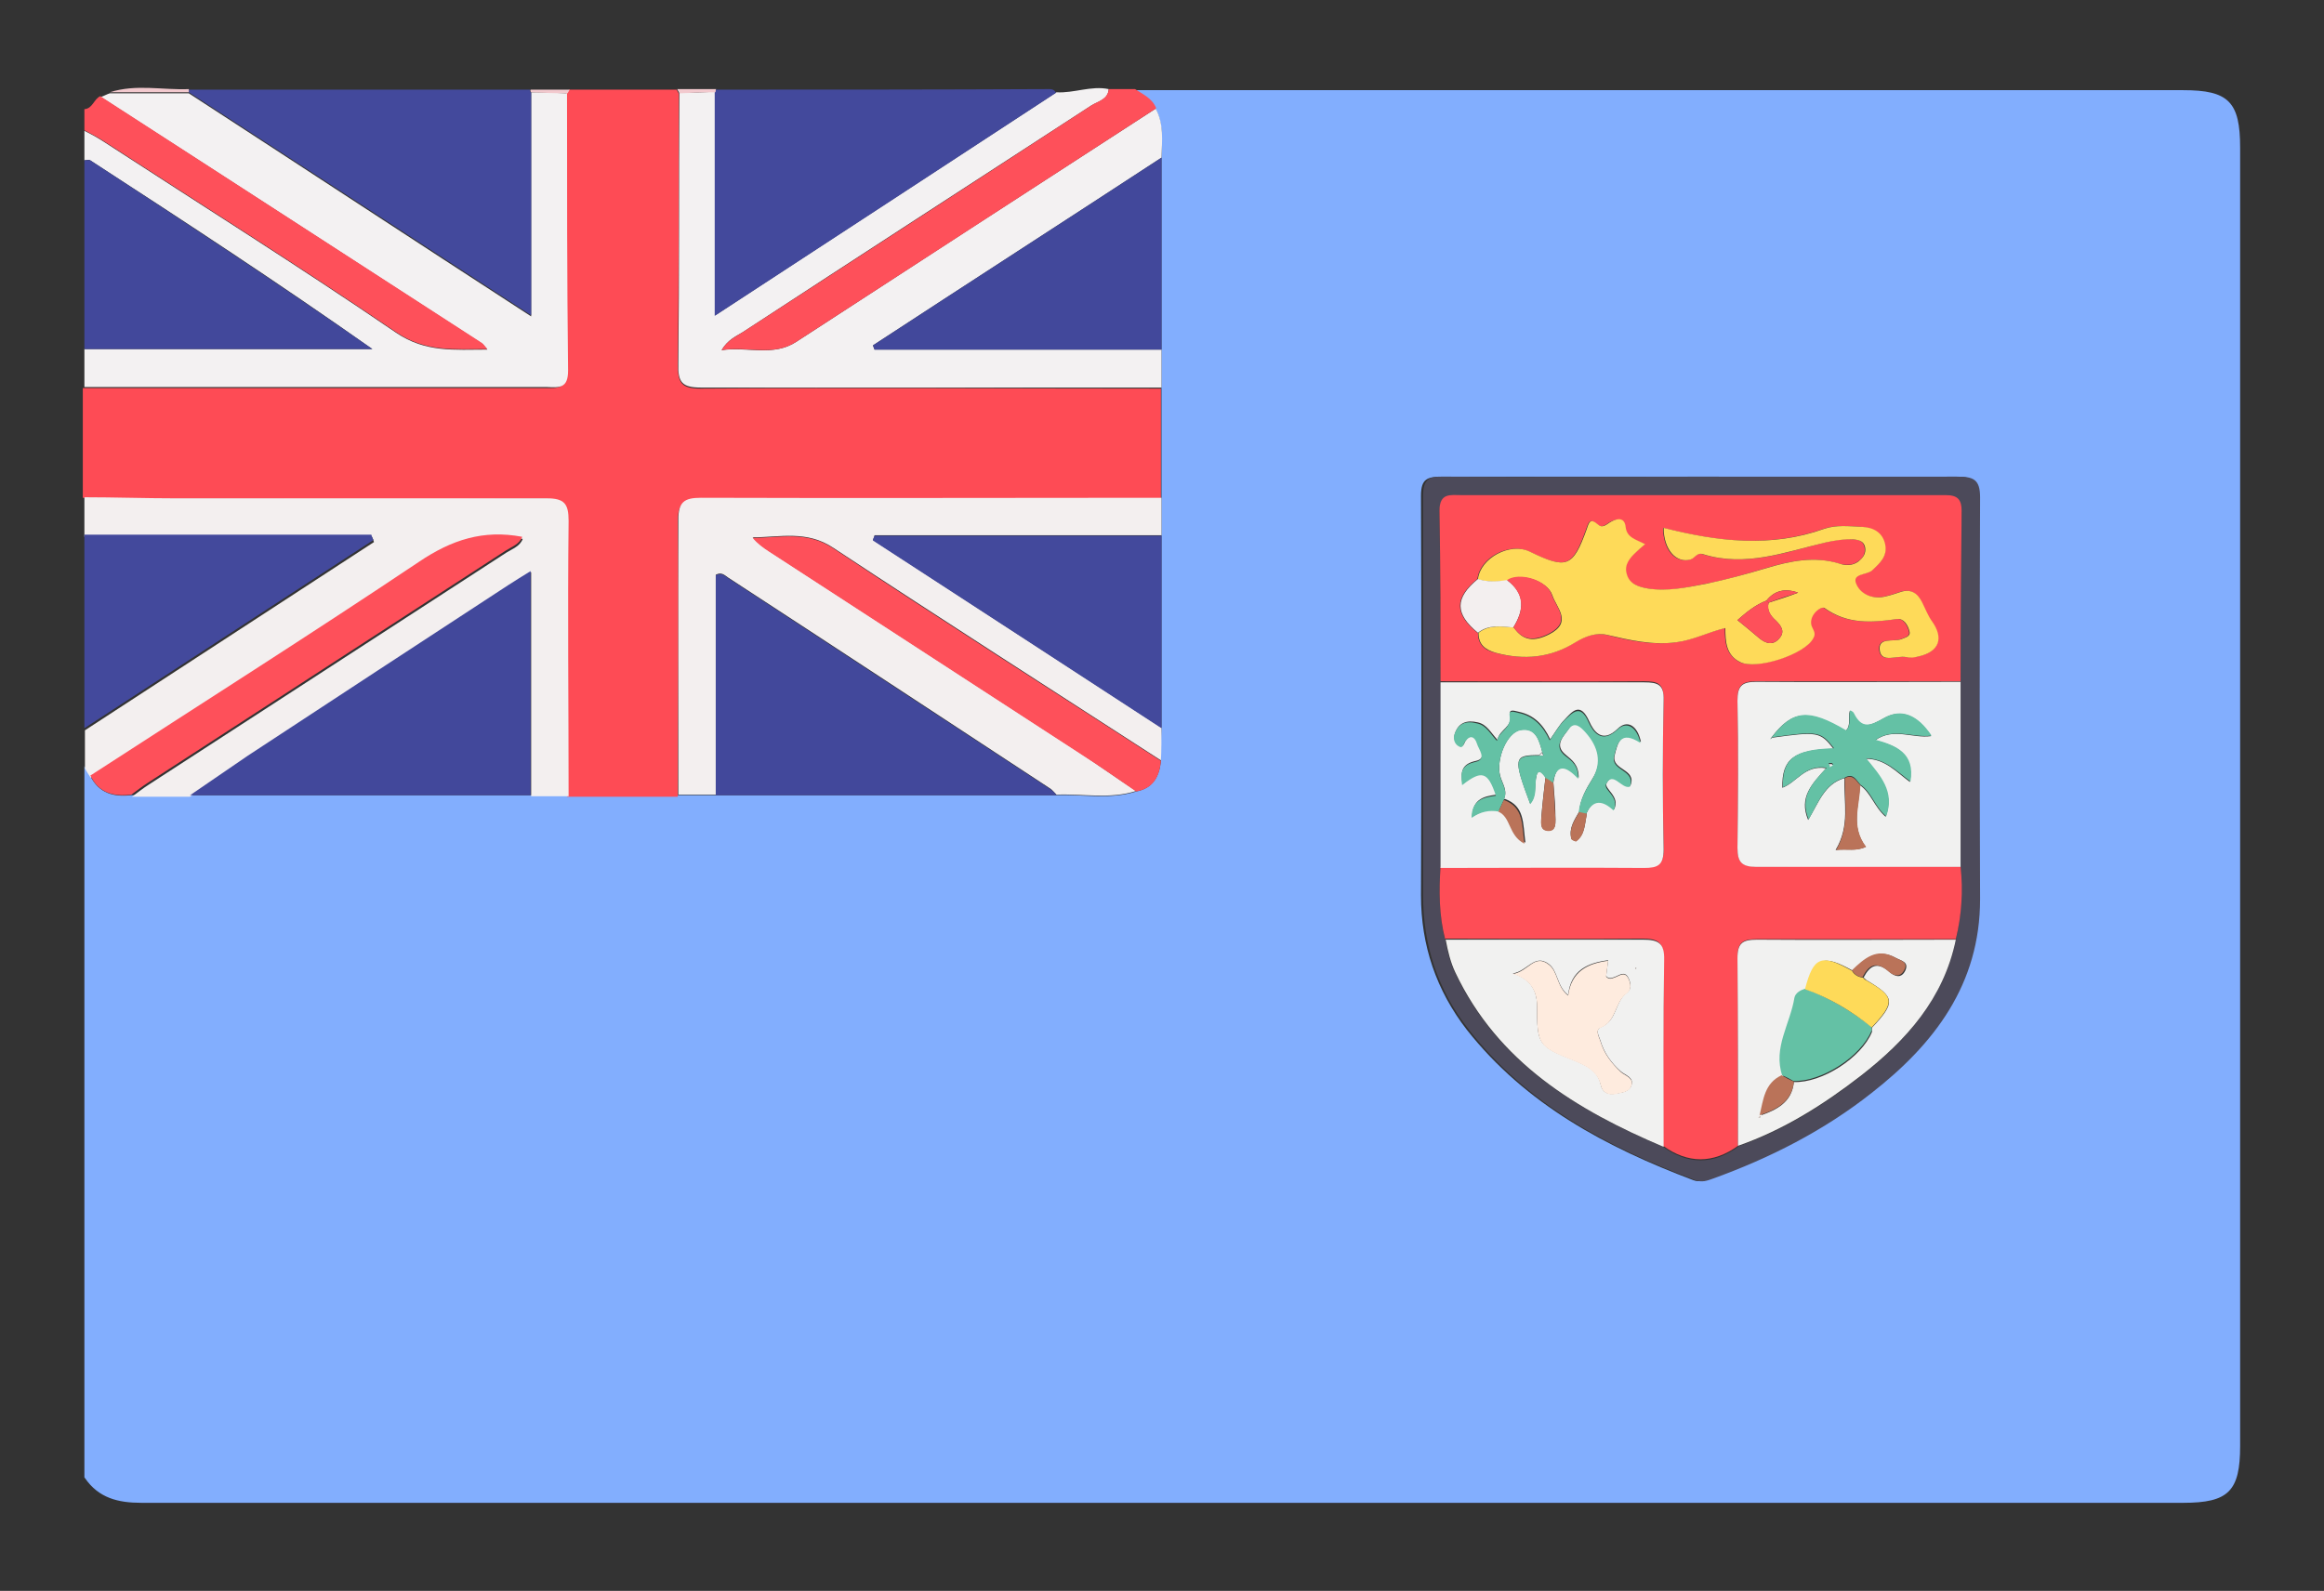 <?xml version="1.0" encoding="UTF-8"?>
<svg id="Layer_1" data-name="Layer 1" xmlns="http://www.w3.org/2000/svg" version="1.1" viewBox="0 0 440.6 301.7">
  <rect x="0" y="0" width="440.6" height="301.7" fill="#333333" stroke="none"/>
  <defs>
    <style>
      .cls-1 {
        fill: #82aefe;
      }

      .cls-1, .cls-2, .cls-3, .cls-4, .cls-5, .cls-6, .cls-7, .cls-8, .cls-9, .cls-10, .cls-11, .cls-12, .cls-13, .cls-14, .cls-15 {
        stroke-width: 0px;
      }

      .cls-2 {
        fill: #feebde;
      }

      .cls-3 {
        fill: #42489b;
      }

      .cls-4 {
        fill: #f3f1f2;
      }

      .cls-5 {
        fill: #f3efef;
      }

      .cls-6 {
        fill: #fe4d56;
      }

      .cls-7 {
        fill: #43499c;
      }

      .cls-8 {
        fill: #64c1a5;
      }

      .cls-9 {
        fill: #fe4b55;
      }

      .cls-10 {
        fill: #f1f1f0;
      }

      .cls-11 {
        fill: #fe505a;
      }

      .cls-12 {
        fill: #4c4a5a;
      }

      .cls-13 {
        fill: #f2c9ce;
      }

      .cls-14 {
        fill: #ba7359;
      }

      .cls-15 {
        fill: #feda59;
      }
    </style>
  </defs>
  <path class="cls-1" d="M16,280.2c0-45,0-89.9,0-134.9.4.6.8,1.2,1.1,1.8,1.6,3.3,4.4,4.1,7.8,3.7,3.7,0,7.3,0,11,0,21.5,0,43.1,0,64.6,0,2.4,0,4.7,0,7.1,0,7,0,14,0,21,0,2.4,0,4.7,0,7.1,0,21.5,0,43.1,0,64.6,0,5-.2,10.1.9,15.1-.7,3.2-.6,4.4-2.9,4.7-5.8,0-2.1,0-4.2.1-6.2,0-12.2,0-24.3,0-36.5,0-2.4,0-4.7,0-7.1,0-7,0-14,0-21,0-2.4,0-4.8,0-7.1,0-12.1,0-24.3,0-36.4,0-3.1.5-6.3-1.1-9.3-.7-1.9-2.5-2.6-4-3.6,1.3,0,2.7,0,4,0,64.9,0,129.8,0,194.8,0,8.6,0,10.8,2.2,10.8,10.9,0,82.1,0,164.2,0,246.2,0,8.6-2.2,10.8-10.8,10.8-129,0-258.1,0-387.1,0-4.4,0-8.1-.9-10.7-4.7ZM322.5,90.4c-16.4,0-32.7,0-49.1,0-2.8,0-4,.4-4,3.6.1,25.3.1,50.5,0,75.8,0,9.5,2.9,18,8.7,25.5,11.2,14.2,26.5,22.3,42.9,28.5,1.3.5,2.3,0,3.4-.3,10.8-3.9,21-9.1,30-16.2,11.9-9.4,20.7-20.7,20.6-36.8,0-25.4,0-50.8,0-76.2,0-3.4-1.3-3.9-4.2-3.9-16.2.1-32.5,0-48.7,0Z"/>
  <path class="cls-9" d="M107.9,17c6.8,0,13.6,0,20.4,0,.1.3.3.5.4.8,0,17.1,0,34.3-.2,51.4,0,3.4.7,4.5,4.3,4.5,29.1-.2,58.2,0,87.3,0,0,7,0,14,0,21-29.1,0-58.2,0-87.3,0-3.2,0-4.3.7-4.3,4.2.2,17.4,0,34.8,0,52.2-7,0-14,0-21,0,0-17.4,0-34.8,0-52.2,0-3.3-.8-4.3-4.2-4.3-23.5.1-47,0-70.5,0-5.7,0-11.4-.1-17.1-.2v-20.8c29.2,0,58.5,0,87.7,0,2.3,0,4,.2,4-3.1-.2-17.5-.1-35.1-.2-52.6.1-.2.3-.5.4-.7Z"/>
  <path class="cls-4" d="M107.5,17.7c0,17.5,0,35.1.2,52.6,0,3.4-1.7,3.2-4,3.1-29.2,0-58.5,0-87.7,0v-7.2h54.6c-17.7-12.5-35.6-24.2-53.5-35.8-.3-.2-.7,0-1.1,0,0-1.9,0-3.7,0-5.6,1.2.6,2.3,1.2,3.4,1.9,18.6,12.1,37.4,23.9,55.7,36.4,5.6,3.8,11,3.2,17.3,3.2-.6-.7-.8-1-1.1-1.2-24.1-15.6-48.1-31.2-72.2-46.7.6-.2,1.1-.5,1.7-.7,5,0,10,0,15,0,21.4,13.9,42.7,27.9,64.9,42.3V17.5c2.3,0,4.6.1,6.8.2Z"/>
  <path class="cls-5" d="M16,94.3c5.7,0,11.4.2,17.1.2,23.5,0,47,0,70.5,0,3.4,0,4.2,1,4.2,4.3-.2,17.4,0,34.8,0,52.2-2.4,0-4.7,0-7.1,0,0-14,0-28,0-42.5-1.9,1.1-3.1,1.9-4.3,2.7-16.4,10.7-32.9,21.5-49.3,32.3-3.8,2.5-7.4,5.1-11.1,7.6-3.7,0-7.3,0-11,0,1.1-.8,2.1-1.6,3.2-2.3,22.6-14.7,45.2-29.3,67.8-44,1.1-.7,2.6-1.2,3.1-2.6-7.4-1.4-13.4.5-19.5,4.7-20.6,13.8-41.6,27.1-62.4,40.6-.4-.6-.8-1.2-1.1-1.8,0-2.4,0-4.8,0-7.2,18.3-11.9,36.5-23.8,54.8-35.7-.1-.3-.2-.7-.4-1H16v-7.2Z"/>
  <path class="cls-7" d="M16,101.4h54.4c.1.3.2.7.4,1-18.3,11.9-36.5,23.8-54.8,35.7,0-12.2,0-24.5,0-36.7Z"/>
  <path class="cls-3" d="M16,30.4c.4,0,.8-.1,1.1,0,17.9,11.7,35.7,23.4,53.5,35.8H16V30.4Z"/>
  <path class="cls-11" d="M19.1,18.3c24.1,15.6,48.1,31.1,72.2,46.7.3.2.5.5,1.1,1.2-6.3,0-11.7.6-17.3-3.2-18.3-12.5-37.1-24.3-55.7-36.4-1.1-.7-2.3-1.3-3.4-1.9,0-1.3,0-2.7,0-4,1.6-.1,1.8-2,3.1-2.5Z"/>
  <path class="cls-5" d="M128.6,150.8c0-17.4,0-34.8,0-52.2,0-3.4,1.1-4.2,4.3-4.2,29.1.1,58.2,0,87.3,0,0,2.4,0,4.7,0,7.1-18.1,0-36.3,0-54.4,0,0,.3-.2.6-.3.9,18.2,11.9,36.4,23.7,54.7,35.6,0,2.1,0,4.2-.1,6.2-20.7-13.4-41.5-26.7-62.1-40.3-5.1-3.4-10.1-2-15.3-2,1,1.1,2,1.9,3.1,2.6,19.7,12.8,39.4,25.6,59.1,38.4,3.5,2.3,7,4.8,10.5,7.1-5,1.6-10,.5-15.1.7-.4-.4-.7-.8-1.1-1.1-20.4-13.4-40.8-26.8-61.2-40.1-.6-.4-1.2-1.1-2.3-.5v41.7c-2.4,0-4.7,0-7.1,0Z"/>
  <path class="cls-4" d="M220.2,73.5c-29.1,0-58.2,0-87.3,0-3.6,0-4.4-1-4.3-4.5.2-17.1.1-34.3.2-51.4,2.3,0,4.6-.1,6.8-.2v42.4c22.2-14.5,43.4-28.4,64.7-42.3,3.3.2,6.6-1.3,9.9-.6-.1,2-2,2.3-3.3,3.1-22,14.3-44.1,28.6-66.1,43-1.3.8-2.8,1.4-4,3.4,5-.7,9.8,1.3,14.2-1.6,22.7-14.8,45.4-29.5,68.1-44.2,1.6,2.9,1.2,6.1,1.1,9.3-18.2,11.9-36.5,23.7-54.7,35.6.1.3.2.5.3.8h54.4c0,2.4,0,4.8,0,7.1Z"/>
  <path class="cls-12" d="M322.5,90.4c16.2,0,32.5,0,48.7,0,2.9,0,4.2.5,4.2,3.9-.1,25.4-.1,50.8,0,76.2,0,16.2-8.7,27.5-20.6,36.8-9,7.1-19.2,12.3-30,16.2-1.1.4-2.1.8-3.4.3-16.5-6.2-31.8-14.3-42.9-28.5-5.9-7.5-8.7-16-8.7-25.5,0-25.3,0-50.5,0-75.8,0-3.2,1.2-3.7,4-3.6,16.4.1,32.7,0,49.1,0ZM329.5,217.4c8.6-3,16.2-7.8,23.3-13.3,8.6-6.7,15.7-14.7,18-25.8,1-4.6,1.3-9.2.9-13.8v-35c0-10.8,0-21.5.2-32.3,0-2.2-.8-3.1-3-3-5.1.1-10.1,0-15.2,0-25.5,0-51.1,0-76.6,0-2.1,0-4.2-.5-4.2,3,.2,10.8.1,21.5.2,32.3,0,11.7,0,23.3,0,35-.3,4.6-.3,9.3.9,13.8.4,2.1.9,4.1,1.8,6.1,8.1,17.1,23,26.1,39.5,33.1,4.7,3.4,9.5,3.4,14.2,0Z"/>
  <path class="cls-3" d="M35.9,150.9c3.7-2.5,7.4-5.1,11.1-7.6,16.4-10.8,32.8-21.5,49.3-32.3,1.2-.8,2.4-1.5,4.3-2.7,0,14.6,0,28.5,0,42.5-21.5,0-43.1,0-64.6,0Z"/>
  <path class="cls-3" d="M135.7,150.8v-41.7c1.1-.6,1.7.1,2.3.5,20.4,13.4,40.8,26.7,61.2,40.1.4.3.8.7,1.1,1.1-21.5,0-43.1,0-64.6,0Z"/>
  <path class="cls-7" d="M220.2,138.1c-18.2-11.9-36.4-23.7-54.7-35.6,0-.3.2-.6.3-.9,18.1,0,36.3,0,54.4,0,0,12.2,0,24.3,0,36.5Z"/>
  <path class="cls-3" d="M220.2,66.3h-54.4c-.1-.3-.2-.5-.3-.8,18.2-11.9,36.5-23.7,54.7-35.6,0,12.1,0,24.3,0,36.4Z"/>
  <path class="cls-11" d="M219.1,20.6c-22.7,14.7-45.4,29.5-68.1,44.2-4.4,2.9-9.2.8-14.2,1.6,1.2-2,2.8-2.6,4-3.4,22-14.3,44.1-28.6,66.1-43,1.2-.8,3.1-1.1,3.3-3.1,1.7,0,3.3,0,5,0,1.5,1,3.2,1.7,4,3.6Z"/>
  <path class="cls-11" d="M17.1,147.1c20.8-13.5,41.8-26.8,62.4-40.6,6.1-4.1,12.1-6.1,19.5-4.7-.5,1.4-2,1.9-3.1,2.6-22.6,14.7-45.2,29.3-67.8,44-1.1.7-2.1,1.5-3.2,2.3-3.4.4-6.2-.3-7.8-3.7Z"/>
  <path class="cls-11" d="M215.4,150.1c-3.5-2.4-6.9-4.8-10.5-7.1-19.7-12.8-39.4-25.6-59.1-38.4-1.1-.7-2.2-1.5-3.1-2.6,5.2,0,10.2-1.4,15.3,2,20.6,13.7,41.4,26.9,62.1,40.3-.3,3-1.4,5.2-4.7,5.8Z"/>
  <path class="cls-7" d="M100.7,17.5v42.3c-22.1-14.4-43.5-28.4-64.9-42.3,0-.2,0-.4,0-.5,21.6,0,43.2,0,64.7,0,0,.2,0,.4.1.5Z"/>
  <path class="cls-7" d="M200.2,17.6c-21.2,13.9-42.5,27.8-64.7,42.3,0-14.7,0-28.5,0-42.4.1-.1.2-.3.1-.5,21,0,41.9,0,62.9-.1.6,0,1.3-.1,1.7.7Z"/>
  <path class="cls-13" d="M35.8,17c0,.2,0,.4,0,.5-5,0-10,0-15,0,5-1.6,10-.4,15-.6Z"/>
  <path class="cls-13" d="M135.7,17c0,.2,0,.4-.1.5-2.3,0-4.6.1-6.8.2-.1-.3-.3-.5-.4-.8,2.5,0,4.9,0,7.4,0Z"/>
  <path class="cls-13" d="M100.7,17.5c-.1-.1-.2-.3-.1-.5,2.5,0,4.9,0,7.4,0-.1.2-.3.5-.4.7-2.3,0-4.6-.1-6.8-.2Z"/>
  <path class="cls-6" d="M274,178.2c-1.2-4.6-1.2-9.2-.9-13.8,12.9,0,25.7,0,38.6,0,2.6,0,3.8-.5,3.7-3.5-.2-9.4-.2-18.8,0-28.3,0-3-1.1-3.4-3.7-3.4-12.9.1-25.7,0-38.6,0,0-10.8,0-21.5-.2-32.3,0-3.5,2.1-3,4.2-3,25.5,0,51.1,0,76.6,0,5.1,0,10.1,0,15.2,0,2.2,0,3,.8,3,3-.1,10.8-.2,21.5-.2,32.3-12.9,0-25.8,0-38.7,0-2.8,0-3.6.8-3.6,3.6.2,9.3.1,18.6,0,27.9,0,2.7.8,3.7,3.6,3.6,12.9-.1,25.8,0,38.7,0,.5,4.7.2,9.3-.9,13.8-12.6,0-25.2,0-37.7,0-2.7,0-3.7.6-3.7,3.5.2,11.9,0,23.8.1,35.7-4.7,3.4-9.5,3.4-14.2,0,0-11.8,0-23.6.1-35.4,0-3.3-1.1-3.9-4.1-3.9-12.4.1-24.9,0-37.4,0ZM280.2,120c0,2.2,1.2,3.3,3.3,3.8,5.4,1.4,10.4,1,15.1-2,1.8-1.1,3.9-1.9,6-1.4,4.3,1.1,8.6,2,13.1,1.4,3.2-.4,6-1.9,9.3-2.7,0,2.7.2,5,2.7,6.4,3,1.6,12.5-1.4,14-4.5.5-1-.2-1.7-.4-2.5-.5-2,1.9-3.6,2.5-3.2,4.3,3.1,8.9,2.8,13.7,2.1,1.3-.2,2.1,1.1,2.4,2.3.3,1-.8,1.2-1.5,1.5-1.5.6-4.6-.5-4.1,2.3.4,2.2,3.2.8,4.9,1.1.8.1,1.6,0,2.4-.1,4-.9,4.9-3.4,2.5-6.8-.8-1.1-1.3-2.3-1.8-3.5-.9-1.8-2.2-2.6-4.2-1.9-.9.3-1.8.6-2.7.8-2.4.6-4.6-.3-5.5-2.2-1.1-2.3,1.9-1.8,2.9-2.7,1.6-1.4,3.1-2.8,2.5-5-.5-2.2-2.4-3.1-4.5-3.3-2.4-.1-4.8-.4-7.1.4-10.2,3.6-20.3,2.4-30.4-.2,0,4.1,2.3,6.8,5.1,6,.8-.2,1.2-1.4,2.4-1,8,2.5,15.5-.3,23.1-2.2,1.8-.4,3.6-.8,5.5-.6,1,0,1.9.4,2.1,1.5.2,1.2-.3,2.1-1.3,2.7-1.1.8-2.3.7-3.5.4-4.8-1.5-9.4-.5-14.1.9-3.7,1.1-7.4,2.2-11.2,2.9-3.6.7-7.3,1.6-11.1.9-1.7-.3-3.5-.8-4-2.8-.5-1.8.6-3,1.8-4.1.5-.4,1-.8,1.7-1.5-1.7-.8-3.5-1.1-3.7-3.3-.2-1.6-1.4-1.6-2.7-1-.8.4-1.6,1.4-2.5.6-1.5-1.3-1.7-.6-2.2.9-2.6,7.2-3.7,7.6-10.8,4.2-3.7-1.8-9.3,1.1-9.8,5.2-4.4,3.6-4.4,6.6,0,10.2Z"/>
  <path class="cls-10" d="M371.7,164.4c-12.9,0-25.8,0-38.7,0-2.8,0-3.6-.9-3.6-3.6.1-9.3.2-18.6,0-27.9,0-2.8.8-3.6,3.6-3.6,12.9.1,25.8,0,38.7,0,0,11.7,0,23.3,0,35ZM349.7,147.6c-.2,4.5,1.1,9-1.7,13.6,2.2-.3,3.8.3,5.7-.6-2.9-3.9-1.2-7.8-1.1-11.7,2.1,1.4,2.7,4.1,4.9,6,1.7-4.7-1.1-7.7-3.8-11,3.7,0,5.8,2.5,8.4,4.4.8-5.4-2.6-6.9-6.6-7.9,3.5-2.5,7.1-.3,10.6-.8-2.6-4-5.7-5.3-9.1-3.3-2.5,1.4-4.1,2.1-5.6-.9-.1-.2-.4-.4-.7-.6-.4,1.3.3,2.8-.8,3.8-7.1-4.2-10.1-3.9-14,1.2-.1.1-.2.3-.3.4.1-.1.3-.2.4-.3,8.6-1.2,9.1-1.1,11.6,2.1-7.5.2-9.8,1.9-9.7,7.4,2.7-1,4.3-4.4,8.3-3.7-2.7,3-5.2,5.5-3.4,9.8,2-3.3,3.1-6.8,6.8-7.9Z"/>
  <path class="cls-10" d="M273.1,129.4c12.9,0,25.7,0,38.6,0,2.6,0,3.8.4,3.7,3.4-.2,9.4-.2,18.8,0,28.3,0,3-1.1,3.5-3.7,3.5-12.9-.1-25.7,0-38.6,0,0-11.7,0-23.3,0-35ZM285.1,151.6c.8-1.7-.3-3-.7-4.5-.8-3.2,1.3-8.2,3.9-8.7,2.9-.5,3.5,2,4.1,4.2-.2.2-.4.4-.6.6-4.8,0-5,.4-1.7,9.2,1.2-1.5.8-3.2,1.1-4.8.3-2,1-1.4,1.8-.2-.3,2.6-.6,5.2-.8,7.8,0,1-.2,2.3,1.4,2.3,1.3,0,1.3-1.2,1.3-2.1,0-2.3-.2-4.7-.4-7,.5-3.7,2.3-3.7,4.8-.9,0-2.5-1.2-3.3-2.5-4.4-2.3-1.9-.2-3.6.7-5,1.1-1.6,2.3-.4,3.2.6,2.4,2.7,3.3,5.7,1.2,9-1.2,1.9-2.3,3.9-2.5,6.2-.9,1.6-2,3.1-1.5,5.1,0,.2.8.6.9.5,1.7-1.2,1.6-3.1,2-4.9,0-.1,0-.3,0-.4,1.3-3,3.2-2.6,5.2-.7,1.3-2.5-2-3.9-1.4-5,1.3-2.5,2.9,1,4.5.5,1.3-3.2-3.6-2.9-3-5.7.6-2.5,1.2-5.1,5-2.6-.7-3.3-2.7-4.2-4.4-2.5-3,2.9-4.6.4-5.4-1.4-1.7-3.8-3.2-1.9-4.7-.3-1,1-1.7,2.3-2.7,3.7-1.3-2.8-3.1-4.6-5.9-5.2-.6-.1-2-.7-1.7.5.5,2.4-2,2.8-2.4,4.8-1.3-1.4-2-2.9-3.7-3.3-2.1-.5-3.7,0-4.4,2.2-.2.8,0,1.7.8,2.1.9.6,1-.5,1.3-.9,1-1.3,1.9-.9,2.2.4.3,1.1,2,3-.3,3.5-2.8.6-2.9,2.2-2.5,4.4,3.6-2.9,4.8-2.5,6.4,2-2.2.3-4.5.7-4.6,4.2,1.7-1.1,3.3-1.5,5.1-1.2,2.5,1,1.8,4.5,5,6.1-.5-3.7-.1-6.9-3.9-8.3Z"/>
  <path class="cls-10" d="M274,178.2c12.5,0,24.9,0,37.4,0,3,0,4.2.6,4.1,3.9-.2,11.8-.1,23.6-.1,35.4-16.5-7-31.4-16-39.5-33.1-.9-1.9-1.4-4-1.8-6.1ZM304.9,182.1c-3.9.5-7.1,1.9-7.6,6.6-2.2-1.7-1.9-4.6-3.7-5.9-2.7-2-4,1.4-6.8,1.8q4.6,1.4,4.6,6.1c0,7.3.2,7.7,6.8,10.3,2.4,1,4.7,1.9,5.3,4.8.3,1.4,1.5,1.9,2.8,1.6,1.1-.2,2.6-.3,3-1.6.5-1.5-1.2-1.9-2-2.6-1.8-1.6-3.2-3.5-3.9-5.9-.3-.9-1-2,.1-2.5,3.1-1.2,2.6-4.8,4.9-6.5,1-.7.8-1.9.3-2.9-.7-1.3-1.6-.5-2.4-.2-.6.2-1.2.6-1.8-.1.1-1,.3-2.1.4-3.1ZM310.2,183.7v-.2c-.1,0-.2.2-.2.2h.2Z"/>
  <path class="cls-10" d="M329.5,217.4c0-11.9,0-23.8-.1-35.7,0-2.9,1-3.5,3.7-3.5,12.6.1,25.2,0,37.7,0-2.3,11.2-9.4,19.1-18,25.8-7.1,5.5-14.7,10.3-23.3,13.3ZM333.6,211.6c3.2-1.1,6.1-2.5,6.5-6.4,5.3.2,12.8-4.6,14.8-9.5,0-.2,0-.5,0-.8,4.5-4.8,4.4-5.8-1-9-.2-.1-.4-.4-.6-.5,1.2-2.3,2.6-3.1,4.9-1.1.9.8,2.2,1.4,3-.2.8-1.7-.8-1.9-1.7-2.4-3.6-2-5.9.2-8.2,2.4-5.7-3.2-7.2-2.6-8.9,3.5-.9.3-1.9.7-2,1.7-.8,4.9-4.2,9.4-2.3,14.8-3.3,1.5-3.5,4.7-4.2,7.6-.1,0-.3.1-.4.2,0,0,.2,0,.2,0,0,0,0-.2.1-.3Z"/>
  <path class="cls-15" d="M280.2,109.8c.5-4,6.1-7,9.8-5.2,7,3.4,8.2,3,10.8-4.2.5-1.5.7-2.2,2.2-.9.9.8,1.7-.2,2.5-.6,1.3-.7,2.5-.7,2.7,1,.2,2.1,2,2.4,3.7,3.3-.8.7-1.3,1.1-1.7,1.5-1.2,1.1-2.3,2.4-1.8,4.1.5,2,2.3,2.5,4,2.8,3.7.6,7.4-.2,11.1-.9,3.8-.8,7.5-1.8,11.2-2.9,4.6-1.4,9.3-2.4,14.1-.9,1.1.4,2.4.4,3.5-.4.9-.7,1.5-1.5,1.3-2.7-.2-1.1-1.1-1.4-2.1-1.5-1.9-.1-3.7.2-5.5.6-7.6,1.8-15.1,4.7-23.1,2.2-1.2-.4-1.6.8-2.4,1-2.7.8-5.1-1.9-5.1-6,10.2,2.6,20.3,3.8,30.4.2,2.3-.8,4.7-.5,7.1-.4,2.2.1,4,1,4.5,3.3.5,2.3-1,3.6-2.5,5-1,.9-4,.5-2.9,2.7.9,1.9,3.2,2.8,5.5,2.2.9-.2,1.8-.5,2.7-.8,2-.7,3.3.1,4.2,1.9.6,1.2,1.1,2.5,1.8,3.5,2.4,3.3,1.5,5.9-2.5,6.8-.8.2-1.6.3-2.4.1-1.7-.3-4.5,1.1-4.9-1.1-.5-2.8,2.6-1.7,4.1-2.3.7-.3,1.8-.5,1.5-1.5-.3-1.2-1.1-2.5-2.4-2.3-4.8.7-9.4,1-13.7-2.1-.6-.4-2.9,1.2-2.5,3.2.2.8,1,1.5.4,2.5-1.5,3.1-11,6.2-14,4.5-2.5-1.3-2.7-3.7-2.7-6.4-3.3.8-6.1,2.3-9.3,2.7-4.5.6-8.8-.4-13.1-1.4-2.1-.5-4.2.3-6,1.4-4.8,3-9.8,3.4-15.1,2-2.1-.6-3.3-1.6-3.3-3.8,2.1-1.6,4.4-1.2,6.7-1,1.8,2.6,3.9,2.7,6.7,1.3,4.5-2.3,1.4-5,.6-7.4-.9-2.8-6.2-4.4-8.5-2.8-1.9.3-3.7.3-5.5-.2ZM334.9,113.9c-2.1.8-3.8,2.2-5.5,3.7,1.5,1.2,2.8,2.3,4.1,3.4,1.2,1,2.6,1.5,3.8.1,1.2-1.3.4-2.4-.6-3.4-1-.9-1.8-1.9-1.4-3.4,1.9-.6,3.8-1.2,5.6-1.9-2.5-.9-4.5-.4-6,1.5Z"/>
  <path class="cls-5" d="M280.2,109.8c1.8.6,3.7.5,5.5.2,3.5,2.6,3.3,5.6,1.2,9-2.3-.2-4.7-.6-6.7,1-4.4-3.6-4.4-6.6,0-10.2Z"/>
  <path class="cls-8" d="M336,139.7c3.9-5.1,6.9-5.4,14-1.2,1.1-1.1.3-2.5.8-3.8.3.2.6.3.7.6,1.5,3,3.1,2.3,5.6.9,3.4-2,6.5-.6,9.1,3.3-3.5.5-7.1-1.6-10.6.8,4,1.1,7.5,2.6,6.6,7.9-2.6-1.9-4.7-4.3-8.4-4.4,2.7,3.3,5.5,6.3,3.8,11-2.2-1.8-2.7-4.5-4.9-6-.8-.9-1.4-2.3-3-1.3-3.8,1.1-4.9,4.6-6.8,7.9-1.8-4.3.7-6.9,3.4-9.8-4-.7-5.6,2.7-8.3,3.7-.1-5.5,2.2-7.2,9.7-7.4-2.5-3.2-3-3.3-11.6-2.1h0ZM346.9,145.3c.2,0,.4-.2.6-.3,0,0-.1-.3-.2-.3-.2,0-.4,0-.6,0,0,.1.1.3.2.5Z"/>
  <path class="cls-14" d="M349.7,147.6c1.6-.9,2.2.5,3,1.3-.1,3.9-1.9,7.8,1.1,11.7-1.9.9-3.5.4-5.7.6,2.7-4.6,1.5-9.2,1.7-13.6Z"/>
  <path class="cls-8" d="M336.1,139.8c-.1.1-.3.2-.4.3.1-.1.2-.3.3-.4,0,0,0,0,0,0Z"/>
  <path class="cls-8" d="M293,147.5c-.8-1.1-1.5-1.8-1.8.2-.2,1.6.2,3.4-1.1,4.8-3.3-8.8-3.1-9.2,1.7-9.2.3,0,.6,0,.8,0,0-.2-.1-.4-.2-.6-.6-2.2-1.2-4.7-4.1-4.2-2.6.4-4.7,5.5-3.9,8.7.4,1.5,1.5,2.8.7,4.5-.3.7-.7,1.5-1,2.2-1.7-.3-3.4,0-5.1,1.2,0-3.5,2.4-3.9,4.6-4.2-1.5-4.6-2.7-4.9-6.4-2-.3-2.2-.3-3.8,2.5-4.4,2.3-.5.6-2.4.3-3.5-.4-1.3-1.3-1.7-2.2-.4-.4.5-.4,1.5-1.3.9-.7-.4-1-1.3-.8-2.1.7-2.2,2.2-2.8,4.4-2.2,1.7.4,2.4,1.9,3.7,3.3.4-1.9,2.8-2.3,2.4-4.8-.2-1.2,1.1-.6,1.7-.5,2.8.6,4.6,2.4,5.9,5.2,1-1.4,1.7-2.7,2.7-3.7,1.6-1.5,3.1-3.4,4.7.3.8,1.7,2.4,4.2,5.4,1.4,1.7-1.7,3.7-.7,4.4,2.5-3.8-2.5-4.4.1-5,2.6-.6,2.7,4.2,2.5,3,5.7-1.6.5-3.2-3.1-4.5-.5-.6,1.1,2.7,2.4,1.4,5-2-1.9-3.9-2.2-5.2.7-.5-.1-.9-.2-1.4-.3.2-2.3,1.3-4.3,2.5-6.2,2-3.3,1.2-6.3-1.2-9-.9-1-2.1-2.2-3.2-.6-1,1.4-3,3.1-.7,5,1.3,1,2.6,1.9,2.5,4.4-2.5-2.7-4.2-2.8-4.8.9-.5-.3-1-.6-1.5-1Z"/>
  <path class="cls-14" d="M293,147.5c.5.3,1,.6,1.5,1,.1,2.3.3,4.7.4,7,0,.9,0,2.1-1.3,2.1-1.5,0-1.5-1.2-1.4-2.3.2-2.6.5-5.2.8-7.8Z"/>
  <path class="cls-14" d="M284.1,153.9c.3-.7.7-1.5,1-2.2,3.8,1.4,3.4,4.6,3.9,8.3-3.1-1.6-2.5-5.1-5-6.1Z"/>
  <path class="cls-14" d="M299.4,154c.5.1.9.2,1.4.3,0,.1,0,.3,0,.4-.4,1.7-.3,3.7-2,4.9-.1,0-.9-.3-.9-.5-.5-2,.6-3.5,1.5-5.1Z"/>
  <path class="cls-2" d="M304.9,182.1c-.1,1-.3,2.1-.4,3.1.6.7,1.2.3,1.8.1.8-.3,1.7-1.1,2.4.2.5,1,.7,2.2-.3,2.9-2.3,1.7-1.9,5.3-4.9,6.5-1.1.4-.4,1.6-.1,2.5.7,2.4,2.1,4.2,3.9,5.9.8.7,2.5,1.1,2,2.6-.4,1.3-1.9,1.3-3,1.6-1.3.3-2.5-.3-2.8-1.6-.7-2.9-2.9-3.8-5.3-4.8-6.6-2.6-6.8-3-6.8-10.3q0-4.7-4.6-6.1c2.9-.4,4.1-3.9,6.8-1.8,1.8,1.3,1.5,4.2,3.7,5.9.6-4.6,3.7-6.1,7.6-6.6h0Z"/>
  <polygon class="cls-2" points="310.2 183.7 310 183.7 310.1 183.5 310.2 183.7"/>
  <path class="cls-8" d="M337.9,204c-1.8-5.3,1.5-9.8,2.3-14.8.2-.9,1.1-1.4,2-1.7,4.6,1.7,8.7,4.2,12.6,7.2,0,.3.2.6,0,.8-2,4.9-9.5,9.7-14.8,9.5-.7-.4-1.4-.8-2.2-1.1Z"/>
  <path class="cls-15" d="M354.8,194.8c-3.8-3.1-8-5.6-12.6-7.2,1.6-6.2,3.1-6.8,8.9-3.5.5.8,1.2,1.2,2.1,1.3.2.2.3.4.6.5,5.4,3.1,5.6,4.1,1,9Z"/>
  <path class="cls-14" d="M353.2,185.3c-.9,0-1.6-.5-2.1-1.3,2.3-2.2,4.7-4.4,8.2-2.4.9.5,2.6.8,1.7,2.4-.8,1.5-2.1,1-3,.2-2.3-2-3.7-1.2-4.9,1.1Z"/>
  <path class="cls-14" d="M337.9,204c.7.4,1.4.8,2.2,1.1-.4,3.9-3.3,5.3-6.5,6.4h0c.7-2.9.9-6.1,4.2-7.6Z"/>
  <path class="cls-14" d="M333.6,211.6c0,0,0,.2-.1.3,0,0-.1,0-.2,0,.1,0,.3-.1.4-.2,0,0,0,0,0,0Z"/>
  <path class="cls-11" d="M286.9,119c2.1-3.3,2.2-6.4-1.2-9,2.4-1.6,7.6,0,8.5,2.8.8,2.4,3.9,5.1-.6,7.4-2.8,1.4-4.9,1.3-6.7-1.3Z"/>
  <path class="cls-11" d="M335.3,114.3c-.3,1.5.4,2.5,1.4,3.4,1,1,1.8,2.1.6,3.4-1.3,1.4-2.6.9-3.8-.1-1.3-1.1-2.6-2.2-4.1-3.4,1.7-1.5,3.4-2.9,5.5-3.7.1.1.3.2.4.4Z"/>
  <path class="cls-11" d="M334.9,113.9c1.5-1.9,3.6-2.4,6-1.5-1.9.6-3.8,1.2-5.6,1.9-.1-.1-.3-.2-.4-.4Z"/>
  <path class="cls-10" d="M346.9,145.3c0-.2-.1-.3-.2-.4.2,0,.4,0,.6,0,0,0,.1.2.2.3-.2,0-.4.2-.6.3Z"/>
  <path class="cls-10" d="M292.4,142.7c0,.2.1.4.2.6-.3,0-.6,0-.8,0,.2-.2.4-.4.6-.6Z"/>
</svg>